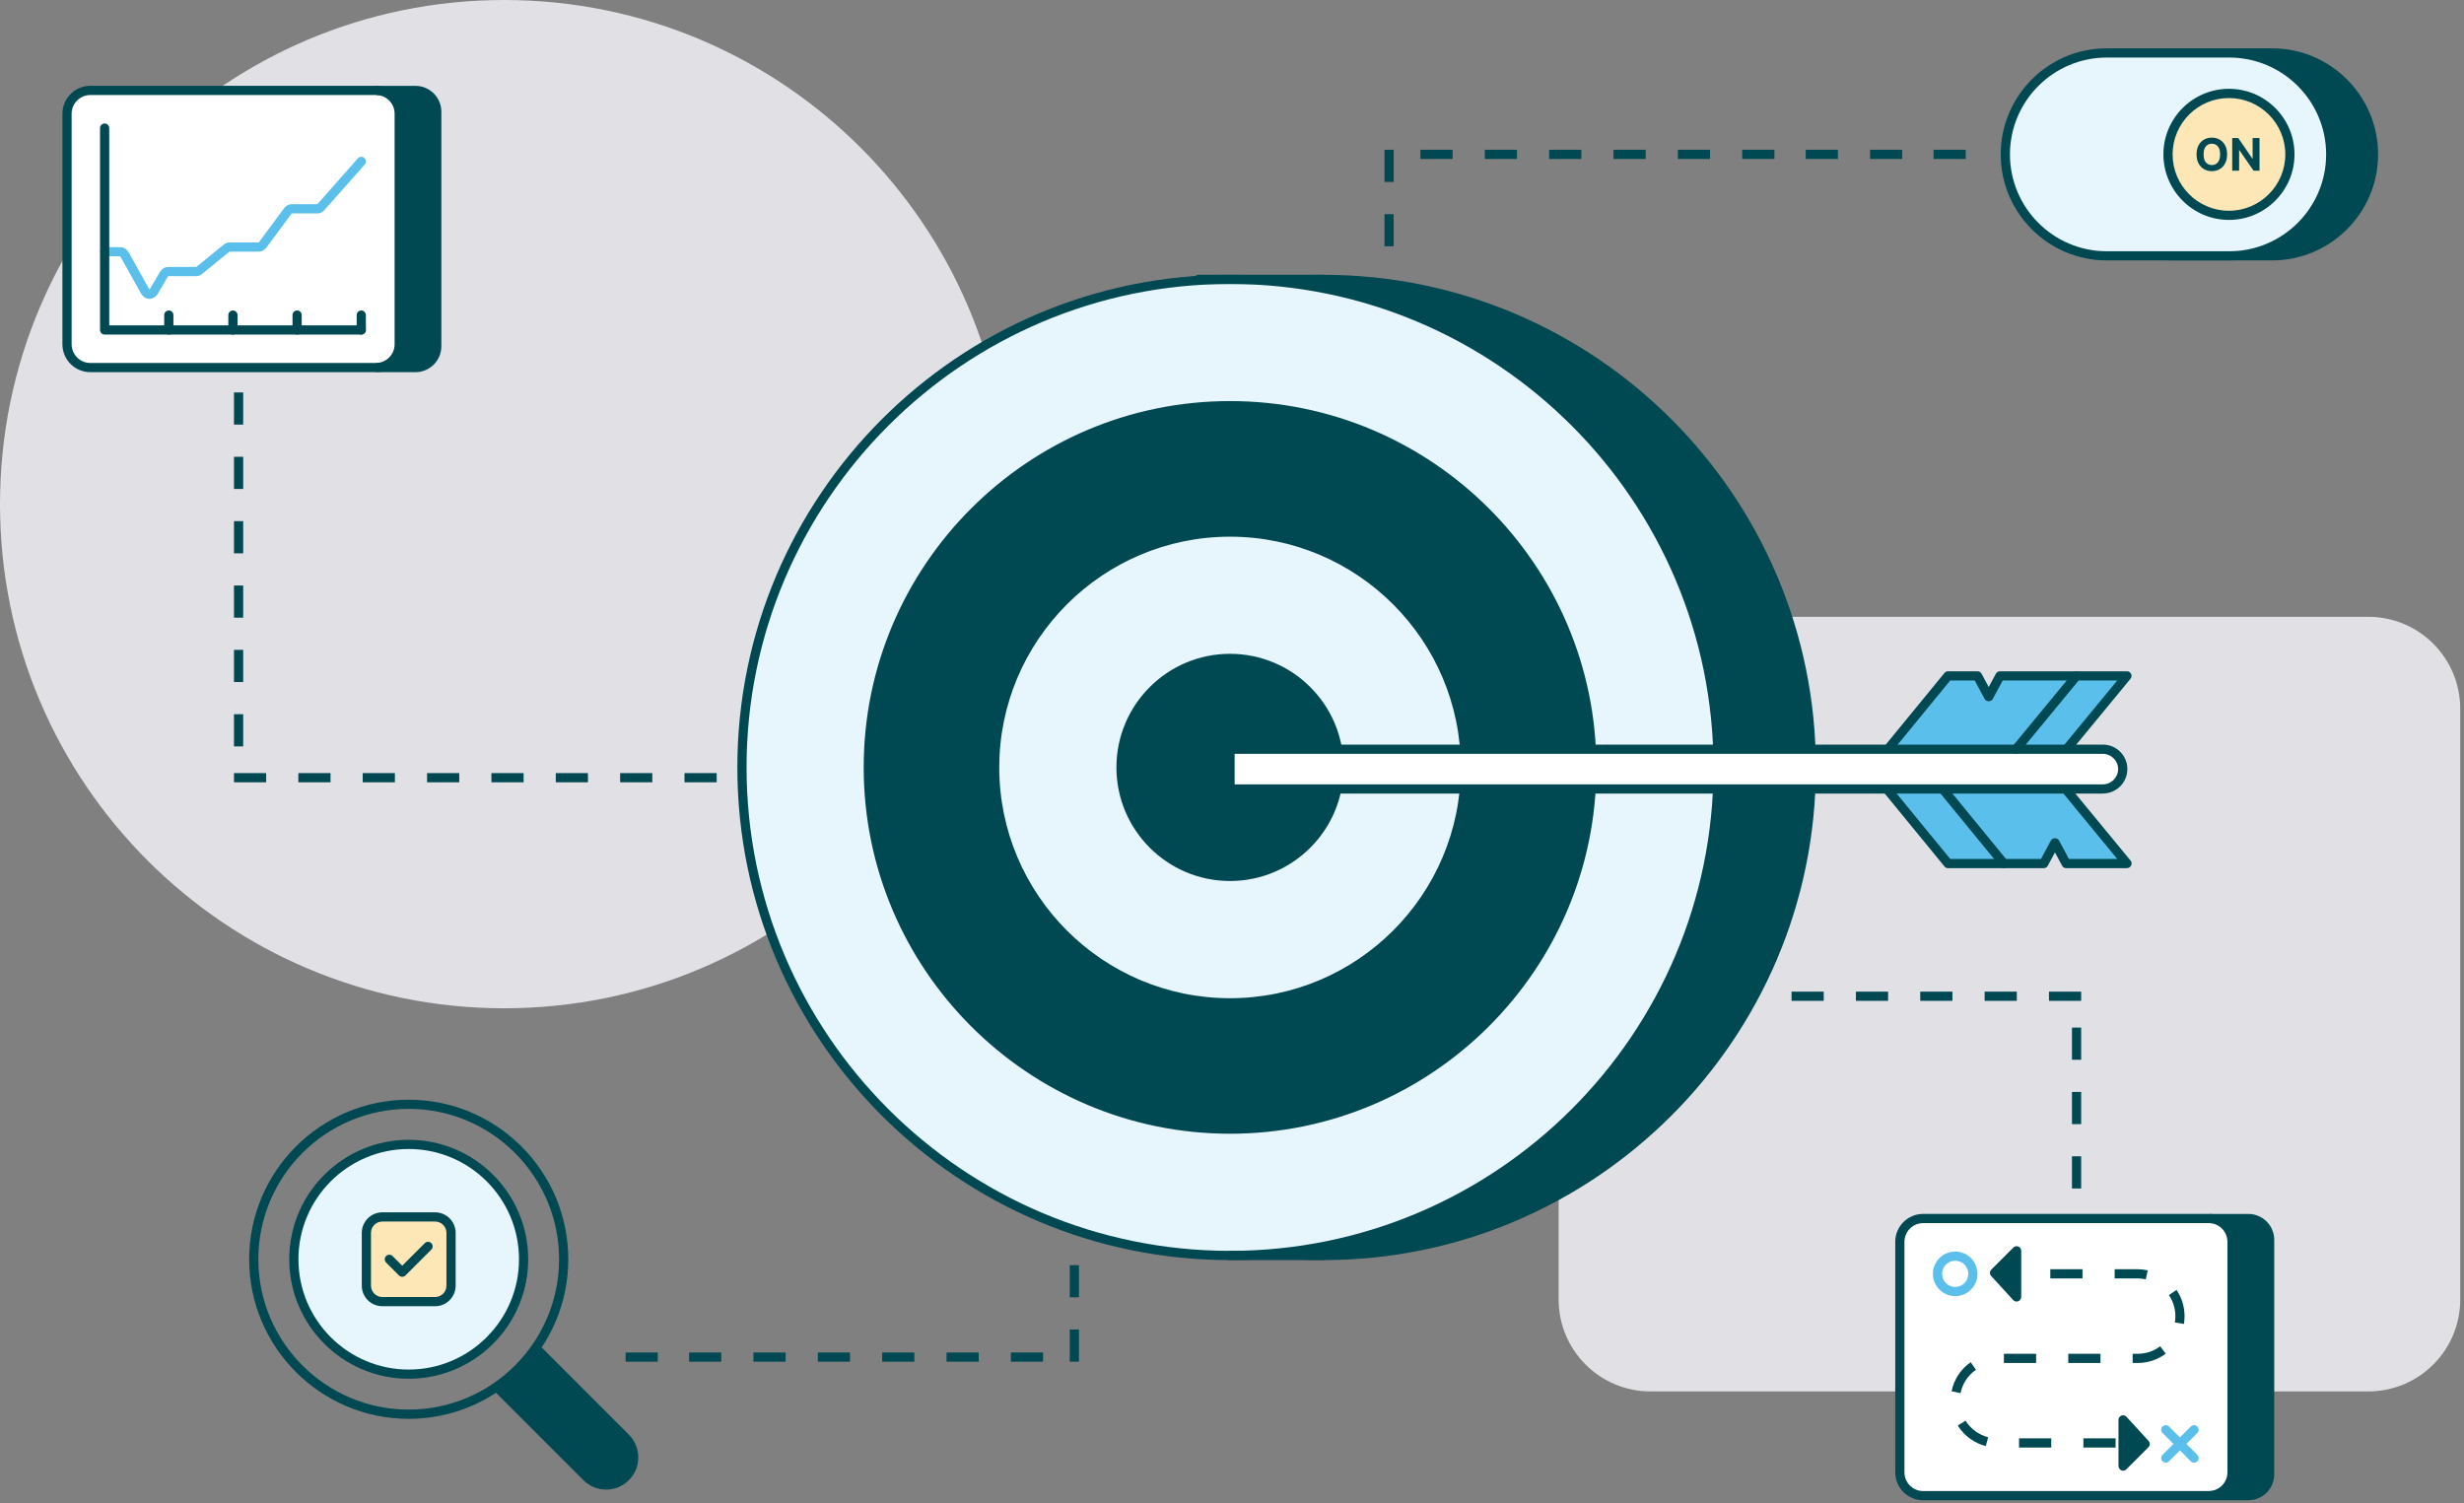 <svg width="536" height="327" viewBox="0 0 536 327" fill="none" xmlns="http://www.w3.org/2000/svg">
<rect x="0" y="0" width="536" height="327" fill="#808080" stroke="none"/>
<g clip-path="url(#clip0_41662_3723)">
<path d="M109.67 219.34C170.239 219.34 219.34 170.239 219.34 109.67C219.34 49.101 170.239 0 109.67 0C49.101 0 0 49.101 0 109.67C0 170.239 49.101 219.34 109.67 219.34Z" fill="#E0E0E5"/>
<path d="M339.051 154.18V282.69C339.051 293.736 348.005 302.69 359.051 302.69H515.181C526.226 302.69 535.181 293.736 535.181 282.69V154.18C535.181 143.135 526.226 134.18 515.181 134.18H359.051C348.005 134.18 339.051 143.135 339.051 154.18Z" fill="#E0E0E5"/>
<path d="M287.84 273.11C346.476 273.11 394.01 225.577 394.01 166.941C394.01 108.304 346.476 60.77 287.84 60.77C229.204 60.77 181.67 108.304 181.67 166.941C181.67 225.577 229.204 273.11 287.84 273.11Z" fill="#004852"/>
<path d="M287.84 274.12C228.74 274.12 180.67 226.04 180.67 166.95C180.67 107.86 228.75 59.78 287.84 59.78C346.93 59.78 395.01 107.86 395.01 166.95C395.01 226.04 346.93 274.12 287.84 274.12ZM287.84 61.77C229.85 61.77 182.67 108.95 182.67 166.94C182.67 224.93 229.85 272.11 287.84 272.11C345.83 272.11 393.01 224.93 393.01 166.94C393.01 108.95 345.83 61.77 287.84 61.77Z" fill="#004852"/>
<path d="M267.57 273.11C326.206 273.11 373.74 225.577 373.74 166.941C373.74 108.304 326.206 60.77 267.57 60.77C208.934 60.77 161.4 108.304 161.4 166.941C161.4 225.577 208.934 273.11 267.57 273.11Z" fill="#E7F6FC"/>
<path d="M267.57 274.12C208.47 274.12 160.4 226.04 160.4 166.95C160.4 107.86 208.48 59.78 267.57 59.78C326.66 59.78 374.74 107.86 374.74 166.95C374.74 226.04 326.66 274.12 267.57 274.12ZM267.57 61.77C209.58 61.77 162.4 108.95 162.4 166.94C162.4 224.93 209.58 272.11 267.57 272.11C325.56 272.11 372.74 224.93 372.74 166.94C372.74 108.95 325.56 61.77 267.57 61.77Z" fill="#004852"/>
<path d="M267.571 88.26C224.111 88.26 188.881 123.49 188.881 166.95C188.881 210.41 224.111 245.64 267.571 245.64C311.031 245.64 346.251 210.41 346.251 166.95C346.251 123.49 311.021 88.26 267.571 88.26ZM267.571 218.14C239.301 218.14 216.371 195.22 216.371 166.94C216.371 138.66 239.291 115.74 267.571 115.74C295.851 115.74 318.771 138.66 318.771 166.94C318.771 195.22 295.851 218.14 267.571 218.14Z" fill="#004852"/>
<path d="M267.571 246.63C223.631 246.63 187.881 210.88 187.881 166.94C187.881 123 223.631 87.25 267.571 87.25C311.511 87.25 347.261 123 347.261 166.94C347.261 210.88 311.511 246.63 267.571 246.63ZM267.571 89.26C224.731 89.26 189.881 124.11 189.881 166.95C189.881 209.79 224.731 244.64 267.571 244.64C310.411 244.64 345.261 209.79 345.261 166.95C345.261 124.11 310.411 89.26 267.571 89.26ZM267.571 219.14C238.791 219.14 215.371 195.72 215.371 166.94C215.371 138.16 238.791 114.74 267.571 114.74C296.351 114.74 319.771 138.16 319.771 166.94C319.771 195.72 296.351 219.14 267.571 219.14ZM267.571 116.75C239.891 116.75 217.371 139.27 217.371 166.95C217.371 194.63 239.891 217.15 267.571 217.15C295.251 217.15 317.771 194.63 317.771 166.95C317.771 139.27 295.251 116.75 267.571 116.75Z" fill="#004852"/>
<path d="M267.569 190.65C280.664 190.65 291.279 180.035 291.279 166.94C291.279 153.846 280.664 143.23 267.569 143.23C254.475 143.23 243.859 153.846 243.859 166.94C243.859 180.035 254.475 190.65 267.569 190.65Z" fill="#004852"/>
<path d="M267.569 191.65C253.949 191.65 242.859 180.57 242.859 166.94C242.859 153.31 253.939 142.23 267.569 142.23C281.199 142.23 292.279 153.31 292.279 166.94C292.279 180.57 281.199 191.65 267.569 191.65ZM267.569 144.24C255.049 144.24 244.859 154.43 244.859 166.95C244.859 179.47 255.049 189.66 267.569 189.66C280.089 189.66 290.279 179.47 290.279 166.95C290.279 154.43 280.089 144.24 267.569 144.24Z" fill="#004852"/>
<path d="M410.701 162.99L423.761 147.05H430.171L432.621 151.59L435.061 147.05H462.691L449.211 163.41" fill="#5BBFEB"/>
<path d="M449.211 164.41C448.991 164.41 448.761 164.34 448.571 164.18C448.141 163.83 448.081 163.2 448.431 162.77L460.561 148.04H435.651L433.491 152.06C433.141 152.71 432.081 152.71 431.731 152.06L429.571 148.04H424.231L411.471 163.61C411.121 164.04 410.491 164.1 410.061 163.75C409.631 163.4 409.571 162.77 409.921 162.34L422.981 146.4C423.171 146.17 423.451 146.03 423.751 146.03H430.171C430.541 146.03 430.881 146.23 431.051 146.56L432.611 149.46L434.171 146.56C434.341 146.24 434.681 146.03 435.051 146.03H462.681C463.071 146.03 463.421 146.25 463.581 146.6C463.741 146.95 463.691 147.36 463.451 147.66L449.971 164.02C449.771 164.26 449.491 164.38 449.201 164.38L449.211 164.41Z" fill="#004852"/>
<path d="M410.701 171.931L423.761 187.861H444.571L447.021 183.321L449.461 187.861H462.691L449.211 171.501" fill="#5BBFEB"/>
<path d="M462.69 188.861H449.46C449.09 188.861 448.75 188.661 448.58 188.331L447.02 185.431L445.46 188.331C445.29 188.651 444.95 188.861 444.58 188.861H423.76C423.46 188.861 423.18 188.731 422.99 188.491L409.93 172.551C409.58 172.121 409.64 171.491 410.07 171.141C410.5 170.791 411.13 170.851 411.48 171.281L424.24 186.851H443.98L446.14 182.831C446.49 182.181 447.55 182.181 447.9 182.831L450.06 186.851H460.57L448.44 172.121C448.09 171.691 448.15 171.061 448.58 170.711C449.01 170.361 449.64 170.421 449.99 170.851L463.47 187.211C463.72 187.511 463.77 187.921 463.6 188.271C463.43 188.621 463.08 188.841 462.7 188.841L462.69 188.861Z" fill="#004852"/>
<path d="M435.889 188.86C435.599 188.86 435.309 188.74 435.119 188.49L422.059 172.55C421.709 172.12 421.769 171.49 422.199 171.14C422.629 170.79 423.259 170.85 423.609 171.28L436.669 187.22C437.019 187.65 436.959 188.28 436.529 188.63C436.339 188.78 436.119 188.86 435.899 188.86H435.889Z" fill="#004852"/>
<path d="M457.45 171.63C459.84 171.63 461.77 169.69 461.77 167.31C461.77 164.93 459.83 162.99 457.45 162.99H267.58V171.64H457.45V171.63Z" fill="white"/>
<path d="M457.45 172.63H267.58C267.03 172.63 266.58 172.18 266.58 171.63V162.98C266.58 162.43 267.03 161.98 267.58 161.98H457.45C460.39 161.98 462.77 164.37 462.77 167.3C462.77 170.23 460.38 172.62 457.45 172.62V172.63ZM268.57 170.63H457.44C459.27 170.63 460.76 169.14 460.76 167.31C460.76 165.48 459.27 163.99 457.44 163.99H268.57V170.64V170.63Z" fill="#004852"/>
<path d="M438.56 163.99C438.34 163.99 438.11 163.92 437.92 163.76C437.49 163.41 437.43 162.78 437.78 162.35L450.91 146.41C451.26 145.98 451.89 145.92 452.32 146.27C452.75 146.62 452.81 147.25 452.46 147.68L439.33 163.62C439.13 163.86 438.85 163.98 438.56 163.98V163.99Z" fill="#004852"/>
<path d="M92.091 79.96H83.791C83.791 79.96 83.831 79.93 83.941 79.88C85.991 78.99 87.311 76.95 87.311 74.72V24.43C87.291 22.71 86.381 21.12 84.901 20.25H92.401C93.841 20.25 95.001 21.42 95.001 22.85V77.04C95.001 78.65 93.691 79.96 92.081 79.96H92.091Z" fill="#004852"/>
<path d="M81.76 19.67H19.64C16.84 19.67 14.57 21.94 14.57 24.74V74.89C14.57 77.69 16.84 79.96 19.64 79.96H81.76C84.56 79.96 86.83 77.69 86.83 74.89V24.74C86.83 21.94 84.56 19.67 81.76 19.67Z" fill="white"/>
<path d="M81.76 80.96H19.65C16.3 80.96 13.58 78.24 13.58 74.89V24.74C13.58 21.39 16.3 18.67 19.65 18.67H81.77C85.12 18.67 87.84 21.39 87.84 24.74V74.89C87.84 78.24 85.12 80.96 81.77 80.96H81.76ZM19.65 20.67C17.4 20.67 15.58 22.5 15.58 24.74V74.89C15.58 77.14 17.41 78.96 19.65 78.96H81.77C84.02 78.96 85.84 77.13 85.84 74.89V24.74C85.84 22.49 84.01 20.67 81.77 20.67H19.65Z" fill="#004852"/>
<path d="M90.379 80.96H82.199C81.649 80.96 81.199 80.51 81.199 79.96C81.199 79.41 81.649 78.96 82.199 78.96H90.379C92.379 78.96 94.009 77.33 94.009 75.33V24.31C94.009 22.31 92.379 20.68 90.379 20.68H82.199C81.649 20.68 81.199 20.23 81.199 19.68C81.199 19.13 81.649 18.68 82.199 18.68H90.379C93.489 18.68 96.009 21.21 96.009 24.31V75.33C96.009 78.44 93.479 80.96 90.379 80.96Z" fill="#004852"/>
<path d="M32.52 65.01C32.52 65.01 32.51 65.01 32.499 65.01C31.75 65.01 31.059 64.54 30.619 63.74L26.309 56.01C26.2 55.81 26.11 55.76 26.11 55.76H22.77C22.22 55.76 21.77 55.32 21.77 54.77C21.77 54.22 22.22 53.77 22.77 53.77H26.169C26.93 53.77 27.619 54.23 28.07 55.04L32.38 62.77C32.44 62.88 32.489 62.94 32.529 62.98C32.569 62.95 32.609 62.89 32.669 62.79L34.719 59.28C35.169 58.51 35.849 58.07 36.58 58.07H42.709L48.679 53.2C49.05 52.9 49.48 52.74 49.91 52.74H56.3C56.3 52.74 56.319 52.7 56.38 52.62L61.76 45.35C62.2 44.75 62.8 44.42 63.44 44.42H69.029C69.029 44.42 69.049 44.39 69.09 44.36L77.85 34.45C78.21 34.04 78.85 34 79.26 34.36C79.669 34.73 79.71 35.36 79.35 35.77L70.59 45.68C70.169 46.16 69.629 46.42 69.059 46.42H63.45C63.45 46.42 63.429 46.46 63.37 46.54L57.989 53.81C57.55 54.41 56.95 54.74 56.309 54.74H49.91L43.94 59.61C43.569 59.91 43.15 60.07 42.709 60.07H36.58C36.58 60.07 36.529 60.13 36.44 60.29L34.389 63.8C33.94 64.57 33.26 65.01 32.529 65.01H32.52Z" fill="#5BBFEB"/>
<path d="M78.59 72.78H22.76C22.21 72.78 21.76 72.33 21.76 71.78V27.86C21.76 27.31 22.21 26.86 22.76 26.86C23.31 26.86 23.76 27.31 23.76 27.86V70.78H78.59C79.14 70.78 79.59 71.23 79.59 71.78C79.59 72.33 79.14 72.78 78.59 72.78Z" fill="#004852"/>
<path d="M36.721 72.78C36.171 72.78 35.721 72.33 35.721 71.78V68.54C35.721 67.99 36.171 67.54 36.721 67.54C37.271 67.54 37.721 67.99 37.721 68.54V71.78C37.721 72.33 37.271 72.78 36.721 72.78Z" fill="#004852"/>
<path d="M50.67 72.78C50.12 72.78 49.67 72.33 49.67 71.78V68.54C49.67 67.99 50.12 67.54 50.67 67.54C51.22 67.54 51.67 67.99 51.67 68.54V71.78C51.67 72.33 51.22 72.78 50.67 72.78Z" fill="#004852"/>
<path d="M64.631 72.78C64.081 72.78 63.631 72.33 63.631 71.78V68.54C63.631 67.99 64.081 67.54 64.631 67.54C65.181 67.54 65.631 67.99 65.631 68.54V71.78C65.631 72.33 65.181 72.78 64.631 72.78Z" fill="#004852"/>
<path d="M78.59 72.78C78.04 72.78 77.59 72.33 77.59 71.78V68.54C77.59 67.99 78.04 67.54 78.59 67.54C79.14 67.54 79.59 67.99 79.59 68.54V71.78C79.59 72.33 79.14 72.78 78.59 72.78Z" fill="#004852"/>
<path d="M490.8 325.36H482.5C482.5 325.36 482.54 325.33 482.65 325.28C484.7 324.39 486.02 322.35 486.02 320.12V269.83C486 268.11 485.09 266.52 483.61 265.65H491.11C492.55 265.65 493.71 266.82 493.71 268.25V322.44C493.71 324.05 492.4 325.36 490.79 325.36H490.8Z" fill="#004852"/>
<path d="M480.469 265.07H418.349C415.549 265.07 413.279 267.34 413.279 270.14V320.29C413.279 323.09 415.549 325.36 418.349 325.36H480.469C483.269 325.36 485.539 323.09 485.539 320.29V270.14C485.539 267.34 483.269 265.07 480.469 265.07Z" fill="white"/>
<path d="M480.469 326.36H418.349C414.999 326.36 412.279 323.64 412.279 320.29V270.14C412.279 266.79 414.999 264.07 418.349 264.07H480.469C483.819 264.07 486.539 266.79 486.539 270.14V320.29C486.539 323.64 483.819 326.36 480.469 326.36ZM418.349 266.07C416.099 266.07 414.279 267.9 414.279 270.14V320.29C414.279 322.54 416.109 324.36 418.349 324.36H480.469C482.719 324.36 484.539 322.53 484.539 320.29V270.14C484.539 267.89 482.709 266.07 480.469 266.07H418.349Z" fill="#004852"/>
<path d="M489.09 326.36H480.91C480.36 326.36 479.91 325.91 479.91 325.36C479.91 324.81 480.36 324.36 480.91 324.36H489.09C491.09 324.36 492.72 322.73 492.72 320.73V269.71C492.72 267.71 491.09 266.08 489.09 266.08H480.91C480.36 266.08 479.91 265.63 479.91 265.08C479.91 264.53 480.36 264.08 480.91 264.08H489.09C492.2 264.08 494.72 266.61 494.72 269.71V320.73C494.72 323.84 492.19 326.36 489.09 326.36Z" fill="#004852"/>
<path d="M425.319 281.961C422.649 281.961 420.469 279.781 420.469 277.111C420.469 274.441 422.649 272.261 425.319 272.261C427.989 272.261 430.169 274.441 430.169 277.111C430.169 279.781 427.989 281.961 425.319 281.961ZM425.319 274.261C423.749 274.261 422.469 275.541 422.469 277.111C422.469 278.681 423.749 279.961 425.319 279.961C426.889 279.961 428.169 278.681 428.169 277.111C428.169 275.541 426.889 274.261 425.319 274.261Z" fill="#5BBFEB"/>
<path d="M471.129 318.18C470.869 318.18 470.619 318.08 470.419 317.89C470.029 317.5 470.029 316.87 470.419 316.48L476.579 310.32C476.969 309.93 477.599 309.93 477.989 310.32C478.379 310.71 478.379 311.34 477.989 311.73L471.829 317.89C471.629 318.09 471.379 318.18 471.119 318.18H471.129Z" fill="#5BBFEB"/>
<path d="M477.289 318.18C477.029 318.18 476.779 318.08 476.579 317.89L470.419 311.73C470.029 311.34 470.029 310.71 470.419 310.32C470.809 309.93 471.439 309.93 471.829 310.32L477.989 316.48C478.379 316.87 478.379 317.5 477.989 317.89C477.789 318.09 477.539 318.18 477.279 318.18H477.289Z" fill="#5BBFEB"/>
<path d="M438.679 282.131V272.081L433.869 276.891L438.679 282.131Z" fill="#004852"/>
<path d="M438.68 283.131C438.41 283.131 438.14 283.021 437.94 282.811L433.14 277.571C432.78 277.181 432.79 276.571 433.17 276.191L437.97 271.391C438.26 271.101 438.68 271.021 439.06 271.171C439.43 271.321 439.68 271.691 439.68 272.091V282.131C439.68 282.541 439.43 282.911 439.04 283.061C438.92 283.111 438.8 283.131 438.68 283.131ZM435.26 276.921L437.68 279.561V274.501L435.26 276.921Z" fill="#004852"/>
<path d="M461.84 308.881V318.921L466.64 314.121L461.84 308.881Z" fill="#004852"/>
<path d="M461.84 319.92C461.71 319.92 461.58 319.9 461.46 319.84C461.09 319.69 460.84 319.32 460.84 318.92V308.88C460.84 308.47 461.09 308.1 461.48 307.95C461.86 307.8 462.3 307.9 462.58 308.21L467.38 313.45C467.74 313.84 467.73 314.45 467.35 314.83L462.55 319.63C462.36 319.82 462.1 319.92 461.84 319.92ZM462.84 311.45V316.51L465.26 314.09L462.84 311.45Z" fill="#004852"/>
<path d="M460.209 314.9H453.209V312.9H460.209V314.9ZM446.209 314.9H439.209V312.9H446.209V314.9ZM431.989 314.58C429.449 313.93 427.279 312.34 425.879 310.11L427.569 309.05C428.699 310.85 430.439 312.12 432.479 312.65L431.979 314.59L431.989 314.58ZM426.489 303.06L424.529 302.66C425.049 300.09 426.529 297.84 428.689 296.33L429.829 297.97C428.089 299.18 426.899 300.99 426.479 303.05L426.489 303.06ZM465.009 296.5H463.919V294.5H465.009C466.799 294.5 468.489 293.94 469.919 292.87L471.119 294.47C469.349 295.8 467.229 296.5 465.009 296.5ZM456.919 296.5H449.919V294.5H456.919V296.5ZM442.919 296.5H435.919V294.5H442.919V296.5ZM475.069 288.01L473.099 287.68C473.179 287.23 473.209 286.77 473.209 286.31C473.209 284.67 472.729 283.08 471.809 281.73L473.469 280.61C474.609 282.3 475.209 284.27 475.209 286.31C475.209 286.88 475.159 287.45 475.069 288.02V288.01ZM466.779 278.3C466.199 278.17 465.609 278.11 465.019 278.11H460.009V276.11H465.019C465.759 276.11 466.499 276.19 467.209 276.35L466.779 278.3ZM453.009 278.11H446.009V276.11H453.009V278.11ZM439.009 278.11H438.669V276.11H439.009V278.11Z" fill="#004852"/>
<path d="M88.91 298.93C102.712 298.93 113.9 287.742 113.9 273.94C113.9 260.139 102.712 248.95 88.91 248.95C75.108 248.95 63.92 260.139 63.92 273.94C63.92 287.742 75.108 298.93 88.91 298.93Z" fill="#E7F6FC"/>
<path d="M88.91 299.93C74.58 299.93 62.92 288.27 62.92 273.94C62.92 259.61 74.58 247.95 88.91 247.95C103.24 247.95 114.9 259.61 114.9 273.94C114.9 288.27 103.24 299.93 88.91 299.93ZM88.91 249.95C75.68 249.95 64.92 260.71 64.92 273.94C64.92 287.17 75.68 297.93 88.91 297.93C102.14 297.93 112.9 287.17 112.9 273.94C112.9 260.71 102.14 249.95 88.91 249.95Z" fill="#004852"/>
<path d="M88.909 308.65C69.769 308.65 54.199 293.08 54.199 273.94C54.199 254.8 69.769 239.23 88.909 239.23C108.049 239.23 123.619 254.8 123.619 273.94C123.619 293.08 108.049 308.65 88.909 308.65ZM88.909 241.22C70.869 241.22 56.199 255.9 56.199 273.93C56.199 291.96 70.879 306.64 88.909 306.64C106.939 306.64 121.619 291.96 121.619 273.93C121.619 255.9 106.939 241.22 88.909 241.22Z" fill="#004852"/>
<path d="M131.849 324.04C130.059 324.04 128.269 323.36 126.899 321.99L107.709 302.8L117.609 292.9L136.799 312.09C139.529 314.82 139.529 319.26 136.799 321.99C135.429 323.36 133.639 324.04 131.849 324.04Z" fill="#004852"/>
<path d="M94.649 264.73H83.169C81.253 264.73 79.699 266.284 79.699 268.2V279.68C79.699 281.597 81.253 283.15 83.169 283.15H94.649C96.566 283.15 98.119 281.597 98.119 279.68V268.2C98.119 266.284 96.566 264.73 94.649 264.73Z" fill="#FDE7B6"/>
<path d="M94.649 284.15H83.169C80.699 284.15 78.699 282.14 78.699 279.68V268.2C78.699 265.73 80.709 263.73 83.169 263.73H94.649C97.119 263.73 99.119 265.74 99.119 268.2V279.68C99.119 282.15 97.109 284.15 94.649 284.15ZM83.169 265.73C81.809 265.73 80.699 266.84 80.699 268.2V279.68C80.699 281.04 81.809 282.15 83.169 282.15H94.649C96.009 282.15 97.119 281.04 97.119 279.68V268.2C97.119 266.84 96.009 265.73 94.649 265.73H83.169Z" fill="#004852"/>
<path d="M87.51 277.75C87.25 277.75 87 277.65 86.8 277.46L83.99 274.65C83.6 274.26 83.6 273.63 83.99 273.24C84.38 272.85 85.01 272.85 85.4 273.24L87.5 275.34L92.41 270.43C92.8 270.04 93.43 270.04 93.82 270.43C94.21 270.82 94.21 271.45 93.82 271.84L88.2 277.46C88 277.66 87.75 277.75 87.49 277.75H87.51Z" fill="#004852"/>
<path d="M494.241 55.65C506.431 55.65 516.311 45.77 516.311 33.58C516.311 21.39 506.431 11.51 494.241 11.51H472.541C460.351 11.51 450.471 21.39 450.471 33.58C450.471 45.77 460.351 55.65 472.541 55.65H494.241Z" fill="#004852"/>
<path d="M494.241 56.65H472.541C459.821 56.65 449.471 46.3 449.471 33.58C449.471 20.86 459.821 10.51 472.541 10.51H494.241C506.961 10.51 517.311 20.86 517.311 33.58C517.311 46.3 506.961 56.65 494.241 56.65ZM472.541 12.52C460.921 12.52 451.471 21.97 451.471 33.59C451.471 45.21 460.921 54.66 472.541 54.66H494.241C505.861 54.66 515.311 45.21 515.311 33.59C515.311 21.97 505.861 12.52 494.241 12.52H472.541Z" fill="#004852"/>
<path d="M484.931 55.65C497.121 55.65 507.001 45.77 507.001 33.58C507.001 21.39 497.121 11.51 484.931 11.51H458.291C446.101 11.51 436.221 21.39 436.221 33.58C436.221 45.77 446.101 55.65 458.291 55.65H484.931Z" fill="#E7F6FC"/>
<path d="M484.931 56.65H458.291C445.571 56.65 435.221 46.3 435.221 33.58C435.221 20.86 445.571 10.51 458.291 10.51H484.931C497.651 10.51 508.001 20.86 508.001 33.58C508.001 46.3 497.651 56.65 484.931 56.65ZM458.301 12.52C446.681 12.52 437.231 21.97 437.231 33.59C437.231 45.21 446.681 54.66 458.301 54.66H484.941C496.561 54.66 506.011 45.21 506.011 33.59C506.011 21.97 496.561 12.52 484.941 12.52H458.301Z" fill="#004852"/>
<path d="M484.871 46.839C492.195 46.839 498.131 40.903 498.131 33.579C498.131 26.256 492.195 20.319 484.871 20.319C477.548 20.319 471.611 26.256 471.611 33.579C471.611 40.903 477.548 46.839 484.871 46.839Z" fill="#FDE7B6"/>
<path d="M484.871 47.839C477.011 47.839 470.611 41.439 470.611 33.579C470.611 25.719 477.011 19.319 484.871 19.319C492.731 19.319 499.131 25.719 499.131 33.579C499.131 41.439 492.731 47.839 484.871 47.839ZM484.871 21.329C478.111 21.329 472.611 26.829 472.611 33.589C472.611 40.349 478.111 45.849 484.871 45.849C491.631 45.849 497.131 40.349 497.131 33.589C497.131 26.829 491.631 21.329 484.871 21.329Z" fill="#004852"/>
<path d="M484.47 33.58C484.47 34.349 484.32 35.01 484.03 35.559C483.74 36.099 483.34 36.52 482.84 36.8C482.34 37.09 481.77 37.23 481.15 37.23C480.53 37.23 479.95 37.09 479.45 36.8C478.95 36.51 478.55 36.099 478.26 35.559C477.97 35.02 477.82 34.359 477.82 33.59C477.82 32.819 477.97 32.16 478.26 31.61C478.55 31.07 478.95 30.649 479.45 30.369C479.95 30.079 480.52 29.939 481.15 29.939C481.78 29.939 482.34 30.079 482.84 30.369C483.34 30.66 483.74 31.07 484.03 31.61C484.32 32.15 484.47 32.809 484.47 33.59V33.58ZM482.95 33.58C482.95 33.08 482.88 32.66 482.73 32.309C482.58 31.97 482.37 31.7 482.1 31.529C481.83 31.349 481.51 31.259 481.15 31.259C480.79 31.259 480.47 31.349 480.2 31.529C479.93 31.709 479.72 31.97 479.57 32.309C479.42 32.65 479.35 33.08 479.35 33.58C479.35 34.08 479.42 34.499 479.57 34.849C479.72 35.19 479.93 35.459 480.2 35.63C480.47 35.809 480.79 35.9 481.15 35.9C481.51 35.9 481.83 35.809 482.1 35.63C482.37 35.45 482.58 35.19 482.73 34.849C482.88 34.51 482.95 34.08 482.95 33.58Z" fill="#004852"/>
<path d="M491.52 30.029V37.129H490.22L487.13 32.659H487.08V37.129H485.58V30.029H486.9L489.96 34.499H490.02V30.029H491.51H491.52Z" fill="#004852"/>
<path d="M303.17 53.58H301.17V46.58H303.17V53.58ZM303.17 39.58H301.17V32.58H303.17V39.58ZM371.99 34.58H364.99V32.58H371.99V34.58ZM357.99 34.58H350.99V32.58H357.99V34.58ZM385.99 34.58H378.99V32.58H385.99V34.58ZM399.8 34.58H392.8V32.58H399.8V34.58ZM413.8 34.58H406.8V32.58H413.8V34.58ZM427.61 34.58H420.61V32.58H427.61V34.58ZM343.99 34.58H336.99V32.58H343.99V34.58ZM329.99 34.58H322.99V32.58H329.99V34.58ZM315.99 34.58H308.99V32.58H315.99V34.58Z" fill="#004852"/>
<path d="M232.71 289.22H234.71V296.22H232.71V289.22ZM232.71 275.22H234.71V282.22H232.71V275.22ZM163.9 294.22H170.9V296.22H163.9V294.22ZM177.9 294.22H184.9V296.22H177.9V294.22ZM149.9 294.22H156.9V296.22H149.9V294.22ZM136.09 294.22H143.09V296.22H136.09V294.22ZM191.9 294.22H198.9V296.22H191.9V294.22ZM205.9 294.22H212.9V296.22H205.9V294.22ZM219.9 294.22H226.9V296.22H219.9V294.22Z" fill="#004852"/>
<path d="M71.9 168.18V170.18H64.9V168.18H71.9ZM57.9 168.18V170.18H50.9V168.18H57.9ZM85.9 168.18V170.18H78.9V168.18H85.9ZM99.9 168.18V170.18H92.9V168.18H99.9ZM113.9 168.18V170.18H106.9V168.18H113.9ZM127.9 168.18V170.18H120.9V168.18H127.9ZM141.9 168.18V170.18H134.9V168.18H141.9ZM155.9 168.18V170.18H148.9V168.18H155.9ZM52.9 99.37V106.37H50.9V99.37H52.9ZM52.9 113.37V120.37H50.9V113.37H52.9ZM52.9 85.37V92.37H50.9V85.37H52.9ZM52.9 127.37V134.37H50.9V127.37H52.9ZM52.9 141.37V148.37H50.9V141.37H52.9ZM52.9 155.37V162.37H50.9V155.37H52.9Z" fill="#004852"/>
<path d="M431.721 217.72V215.72H438.721V217.72H431.721ZM445.721 217.72V215.72H452.721V217.72H445.721ZM417.721 217.72V215.72H424.721V217.72H417.721ZM403.721 217.72V215.72H410.721V217.72H403.721ZM389.721 217.72V215.72H396.721V217.72H389.721ZM450.721 258.54V251.54H452.721V258.54H450.721ZM450.721 244.54V237.54H452.721V244.54H450.721ZM450.721 230.54V223.54H452.721V230.54H450.721Z" fill="#004852"/>
<path d="M287.841 61.77H260.711C260.161 61.77 259.711 61.319 259.711 60.77C259.711 60.219 260.161 59.77 260.711 59.77H287.841C288.391 59.77 288.841 60.219 288.841 60.77C288.841 61.319 288.391 61.77 287.841 61.77Z" fill="#004852"/>
<path d="M287.84 274.12H267.58C267.03 274.12 266.58 273.67 266.58 273.12C266.58 272.57 267.03 272.12 267.58 272.12H287.84C288.39 272.12 288.84 272.57 288.84 273.12C288.84 273.67 288.39 274.12 287.84 274.12Z" fill="#004852"/>
</g>
<defs>
<clipPath id="clip0_41662_3723">
<rect width="535.18" height="326.36" fill="white"/>
</clipPath>
</defs>
</svg>
